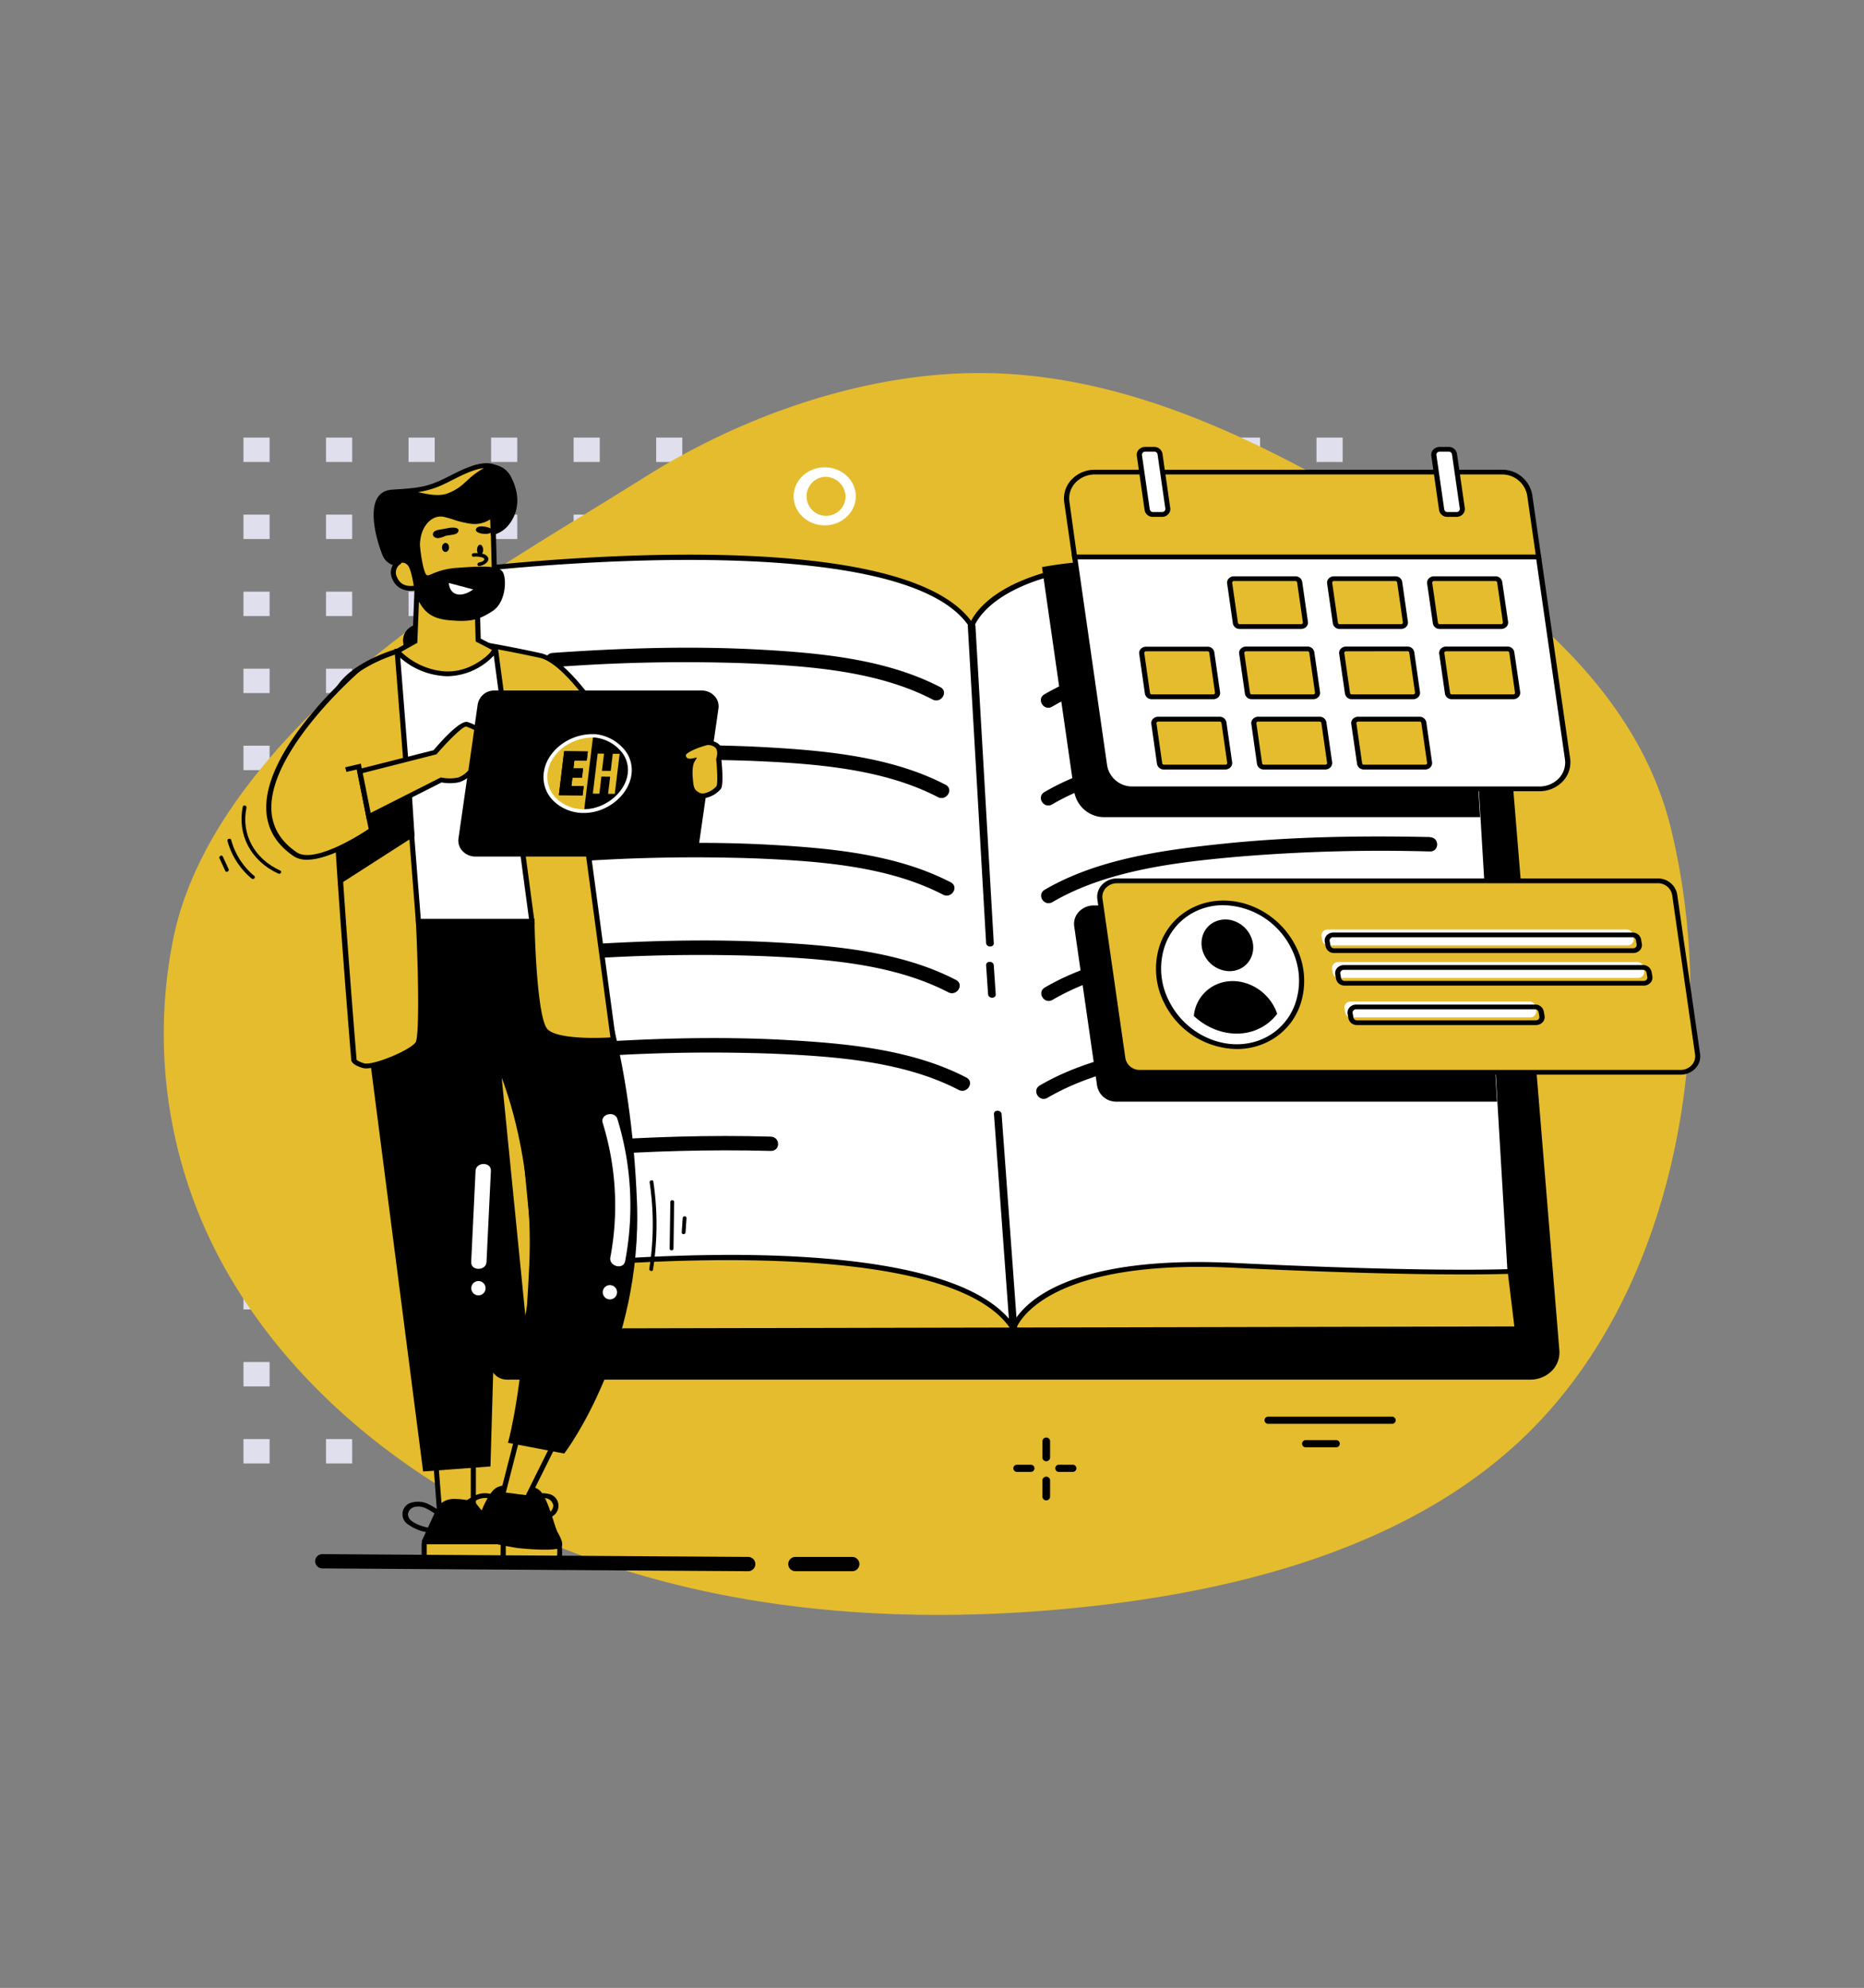<svg xmlns="http://www.w3.org/2000/svg" viewBox="0 0 618 659">
  <rect x="0" y="0" width="618" height="659" fill="#808080" stroke="none"/>
  <defs>
    <style>
      .cls-1 {
        fill: #dfdfed;
      }

      .cls-2 {
        fill: #e5bc2e;
      }

      .cls-3 {
        fill: #fff;
      }

      .cls-4 {
        fill: none;
      }

      .cls-5 {
        fill: #e5bc2b;
      }
    </style>
  </defs>
  <title>Onedash 2</title>
  <g id="Layer_1" data-name="Layer 1">
    <g>
      <g>
        <rect class="cls-1" x="80.72" y="145.06" width="8.67" height="8.09"/>
        <rect class="cls-1" x="108.09" y="145.06" width="8.67" height="8.09"/>
        <rect class="cls-1" x="135.45" y="145.06" width="8.67" height="8.09"/>
        <rect class="cls-1" x="162.82" y="145.06" width="8.67" height="8.09"/>
        <rect class="cls-1" x="190.18" y="145.06" width="8.67" height="8.09"/>
        <rect class="cls-1" x="217.55" y="145.06" width="8.67" height="8.09"/>
        <rect class="cls-1" x="244.92" y="145.06" width="8.67" height="8.09"/>
        <rect class="cls-1" x="272.28" y="145.06" width="8.67" height="8.09"/>
        <rect class="cls-1" x="80.72" y="170.6" width="8.67" height="8.09"/>
        <rect class="cls-1" x="108.09" y="170.6" width="8.67" height="8.09"/>
        <rect class="cls-1" x="135.45" y="170.6" width="8.67" height="8.09"/>
        <rect class="cls-1" x="162.82" y="170.6" width="8.67" height="8.09"/>
        <rect class="cls-1" x="190.18" y="170.6" width="8.67" height="8.09"/>
        <rect class="cls-1" x="217.55" y="170.6" width="8.67" height="8.09"/>
        <rect class="cls-1" x="244.92" y="170.6" width="8.67" height="8.09"/>
        <rect class="cls-1" x="272.28" y="170.6" width="8.67" height="8.09"/>
        <rect class="cls-1" x="80.72" y="196.14" width="8.67" height="8.09"/>
        <rect class="cls-1" x="108.09" y="196.14" width="8.67" height="8.09"/>
        <rect class="cls-1" x="135.45" y="196.14" width="8.67" height="8.09"/>
        <rect class="cls-1" x="162.82" y="196.14" width="8.67" height="8.09"/>
        <rect class="cls-1" x="190.18" y="196.14" width="8.67" height="8.09"/>
        <rect class="cls-1" x="217.55" y="196.14" width="8.67" height="8.09"/>
        <rect class="cls-1" x="244.92" y="196.14" width="8.67" height="8.09"/>
        <rect class="cls-1" x="272.28" y="196.14" width="8.67" height="8.09"/>
        <rect class="cls-1" x="80.72" y="221.67" width="8.67" height="8.09"/>
        <rect class="cls-1" x="108.09" y="221.67" width="8.67" height="8.09"/>
        <rect class="cls-1" x="135.45" y="221.67" width="8.67" height="8.09"/>
        <rect class="cls-1" x="162.82" y="221.67" width="8.67" height="8.09"/>
        <rect class="cls-1" x="190.18" y="221.67" width="8.67" height="8.09"/>
        <rect class="cls-1" x="217.55" y="221.67" width="8.67" height="8.09"/>
        <rect class="cls-1" x="244.92" y="221.67" width="8.67" height="8.09"/>
        <rect class="cls-1" x="272.28" y="221.67" width="8.67" height="8.09"/>
        <rect class="cls-1" x="80.72" y="247.21" width="8.67" height="8.09"/>
        <rect class="cls-1" x="108.09" y="247.21" width="8.67" height="8.09"/>
        <rect class="cls-1" x="135.45" y="247.21" width="8.67" height="8.09"/>
        <rect class="cls-1" x="162.82" y="247.21" width="8.67" height="8.09"/>
        <rect class="cls-1" x="190.18" y="247.21" width="8.67" height="8.09"/>
        <rect class="cls-1" x="217.55" y="247.21" width="8.67" height="8.09"/>
        <rect class="cls-1" x="244.92" y="247.21" width="8.67" height="8.09"/>
        <rect class="cls-1" x="272.28" y="247.21" width="8.67" height="8.09"/>
        <rect class="cls-1" x="80.72" y="272.75" width="8.67" height="8.09"/>
        <rect class="cls-1" x="108.09" y="272.75" width="8.67" height="8.09"/>
        <rect class="cls-1" x="135.45" y="272.75" width="8.67" height="8.09"/>
        <rect class="cls-1" x="162.82" y="272.75" width="8.67" height="8.09"/>
        <rect class="cls-1" x="190.18" y="272.75" width="8.67" height="8.09"/>
        <rect class="cls-1" x="217.55" y="272.75" width="8.67" height="8.09"/>
        <rect class="cls-1" x="244.92" y="272.75" width="8.67" height="8.09"/>
        <rect class="cls-1" x="272.28" y="272.75" width="8.67" height="8.09"/>
        <rect class="cls-1" x="80.72" y="298.29" width="8.67" height="8.09"/>
        <rect class="cls-1" x="108.09" y="298.29" width="8.67" height="8.09"/>
        <rect class="cls-1" x="135.45" y="298.29" width="8.67" height="8.09"/>
        <rect class="cls-1" x="162.82" y="298.29" width="8.67" height="8.09"/>
        <rect class="cls-1" x="190.18" y="298.29" width="8.67" height="8.09"/>
        <rect class="cls-1" x="217.55" y="298.29" width="8.67" height="8.09"/>
        <rect class="cls-1" x="244.92" y="298.29" width="8.67" height="8.09"/>
        <rect class="cls-1" x="272.28" y="298.29" width="8.67" height="8.09"/>
        <rect class="cls-1" x="80.72" y="323.83" width="8.67" height="8.09"/>
        <rect class="cls-1" x="108.09" y="323.83" width="8.67" height="8.09"/>
        <rect class="cls-1" x="135.45" y="323.83" width="8.67" height="8.09"/>
        <rect class="cls-1" x="162.82" y="323.83" width="8.67" height="8.09"/>
        <rect class="cls-1" x="190.18" y="323.83" width="8.67" height="8.09"/>
        <rect class="cls-1" x="217.55" y="323.83" width="8.67" height="8.09"/>
        <rect class="cls-1" x="244.92" y="323.83" width="8.67" height="8.09"/>
        <rect class="cls-1" x="272.28" y="323.83" width="8.67" height="8.09"/>
        <rect class="cls-1" x="80.72" y="349.37" width="8.67" height="8.09"/>
        <rect class="cls-1" x="108.09" y="349.37" width="8.67" height="8.09"/>
        <rect class="cls-1" x="135.45" y="349.37" width="8.67" height="8.09"/>
        <rect class="cls-1" x="162.82" y="349.37" width="8.67" height="8.09"/>
        <rect class="cls-1" x="190.18" y="349.37" width="8.67" height="8.09"/>
        <rect class="cls-1" x="217.55" y="349.37" width="8.67" height="8.09"/>
        <rect class="cls-1" x="244.92" y="349.37" width="8.67" height="8.09"/>
        <rect class="cls-1" x="272.28" y="349.37" width="8.67" height="8.09"/>
        <rect class="cls-1" x="80.72" y="374.91" width="8.67" height="8.09"/>
        <rect class="cls-1" x="108.09" y="374.91" width="8.67" height="8.09"/>
        <rect class="cls-1" x="135.45" y="374.91" width="8.67" height="8.09"/>
        <rect class="cls-1" x="162.82" y="374.91" width="8.67" height="8.09"/>
        <rect class="cls-1" x="190.18" y="374.91" width="8.67" height="8.09"/>
        <rect class="cls-1" x="217.55" y="374.91" width="8.67" height="8.09"/>
        <rect class="cls-1" x="244.92" y="374.91" width="8.67" height="8.09"/>
        <rect class="cls-1" x="272.28" y="374.91" width="8.67" height="8.09"/>
        <rect class="cls-1" x="80.72" y="400.44" width="8.67" height="8.09"/>
        <rect class="cls-1" x="108.09" y="400.44" width="8.67" height="8.09"/>
        <rect class="cls-1" x="135.45" y="400.44" width="8.67" height="8.09"/>
        <rect class="cls-1" x="162.82" y="400.44" width="8.67" height="8.09"/>
        <rect class="cls-1" x="190.18" y="400.44" width="8.67" height="8.09"/>
        <rect class="cls-1" x="217.55" y="400.44" width="8.67" height="8.09"/>
        <rect class="cls-1" x="244.92" y="400.44" width="8.67" height="8.09"/>
        <rect class="cls-1" x="272.28" y="400.44" width="8.67" height="8.09"/>
        <rect class="cls-1" x="80.72" y="425.98" width="8.67" height="8.09"/>
        <rect class="cls-1" x="108.09" y="425.98" width="8.67" height="8.09"/>
        <rect class="cls-1" x="135.45" y="425.98" width="8.67" height="8.09"/>
        <rect class="cls-1" x="162.82" y="425.98" width="8.67" height="8.09"/>
        <rect class="cls-1" x="190.18" y="425.98" width="8.67" height="8.09"/>
        <rect class="cls-1" x="217.55" y="425.98" width="8.67" height="8.09"/>
        <rect class="cls-1" x="244.92" y="425.98" width="8.67" height="8.09"/>
        <rect class="cls-1" x="272.28" y="425.98" width="8.67" height="8.09"/>
        <rect class="cls-1" x="80.72" y="451.52" width="8.67" height="8.09"/>
        <rect class="cls-1" x="108.09" y="451.52" width="8.67" height="8.09"/>
        <rect class="cls-1" x="135.45" y="451.52" width="8.67" height="8.09"/>
        <rect class="cls-1" x="162.82" y="451.52" width="8.67" height="8.09"/>
        <rect class="cls-1" x="190.18" y="451.52" width="8.67" height="8.09"/>
        <rect class="cls-1" x="217.55" y="451.52" width="8.67" height="8.09"/>
        <rect class="cls-1" x="244.92" y="451.52" width="8.67" height="8.09"/>
        <rect class="cls-1" x="272.28" y="451.52" width="8.67" height="8.09"/>
        <rect class="cls-1" x="80.72" y="477.06" width="8.67" height="8.09"/>
        <rect class="cls-1" x="108.09" y="477.06" width="8.67" height="8.09"/>
        <rect class="cls-1" x="135.45" y="477.06" width="8.67" height="8.09"/>
        <rect class="cls-1" x="162.82" y="477.06" width="8.67" height="8.09"/>
        <rect class="cls-1" x="190.18" y="477.06" width="8.67" height="8.09"/>
        <rect class="cls-1" x="217.55" y="477.06" width="8.67" height="8.09"/>
        <rect class="cls-1" x="244.92" y="477.06" width="8.67" height="8.09"/>
        <rect class="cls-1" x="272.28" y="477.06" width="8.67" height="8.09"/>
        <rect class="cls-1" x="299.65" y="145.06" width="8.67" height="8.09"/>
        <rect class="cls-1" x="327.01" y="145.06" width="8.67" height="8.09"/>
        <rect class="cls-1" x="354.38" y="145.06" width="8.67" height="8.09"/>
        <rect class="cls-1" x="381.74" y="145.06" width="8.67" height="8.09"/>
        <rect class="cls-1" x="409.11" y="145.06" width="8.67" height="8.09"/>
        <rect class="cls-1" x="436.48" y="145.06" width="8.67" height="8.09"/>
        <rect class="cls-1" x="299.65" y="170.6" width="8.67" height="8.09"/>
        <rect class="cls-1" x="327.01" y="170.6" width="8.67" height="8.09"/>
        <rect class="cls-1" x="354.38" y="170.6" width="8.67" height="8.09"/>
        <rect class="cls-1" x="381.74" y="170.6" width="8.67" height="8.09"/>
        <rect class="cls-1" x="409.11" y="170.6" width="8.67" height="8.09"/>
        <rect class="cls-1" x="436.48" y="170.6" width="8.67" height="8.09"/>
        <rect class="cls-1" x="299.65" y="196.14" width="8.67" height="8.09"/>
        <rect class="cls-1" x="327.01" y="196.14" width="8.67" height="8.09"/>
        <rect class="cls-1" x="354.38" y="196.14" width="8.67" height="8.09"/>
        <rect class="cls-1" x="381.74" y="196.14" width="8.67" height="8.09"/>
        <rect class="cls-1" x="409.11" y="196.14" width="8.67" height="8.09"/>
        <rect class="cls-1" x="436.48" y="196.14" width="8.67" height="8.09"/>
        <rect class="cls-1" x="299.65" y="221.67" width="8.67" height="8.09"/>
        <rect class="cls-1" x="327.01" y="221.67" width="8.67" height="8.09"/>
        <rect class="cls-1" x="354.38" y="221.67" width="8.67" height="8.09"/>
        <rect class="cls-1" x="381.74" y="221.67" width="8.67" height="8.09"/>
        <rect class="cls-1" x="409.11" y="221.67" width="8.67" height="8.09"/>
        <rect class="cls-1" x="436.48" y="221.67" width="8.67" height="8.09"/>
        <rect class="cls-1" x="299.65" y="247.21" width="8.67" height="8.09"/>
        <rect class="cls-1" x="327.01" y="247.21" width="8.67" height="8.09"/>
        <rect class="cls-1" x="354.38" y="247.21" width="8.67" height="8.09"/>
        <rect class="cls-1" x="381.74" y="247.21" width="8.67" height="8.09"/>
        <rect class="cls-1" x="409.11" y="247.21" width="8.67" height="8.09"/>
        <rect class="cls-1" x="436.48" y="247.21" width="8.67" height="8.09"/>
        <rect class="cls-1" x="299.65" y="272.75" width="8.67" height="8.09"/>
        <rect class="cls-1" x="327.01" y="272.75" width="8.67" height="8.09"/>
        <rect class="cls-1" x="354.38" y="272.75" width="8.67" height="8.09"/>
        <rect class="cls-1" x="381.74" y="272.75" width="8.67" height="8.09"/>
        <rect class="cls-1" x="409.11" y="272.75" width="8.67" height="8.09"/>
        <rect class="cls-1" x="436.48" y="272.75" width="8.67" height="8.09"/>
        <rect class="cls-1" x="299.65" y="298.29" width="8.67" height="8.09"/>
        <rect class="cls-1" x="327.01" y="298.29" width="8.67" height="8.09"/>
        <rect class="cls-1" x="354.38" y="298.29" width="8.67" height="8.09"/>
        <rect class="cls-1" x="381.74" y="298.29" width="8.67" height="8.09"/>
        <rect class="cls-1" x="409.11" y="298.29" width="8.67" height="8.09"/>
        <rect class="cls-1" x="436.48" y="298.29" width="8.67" height="8.09"/>
        <rect class="cls-1" x="299.65" y="323.83" width="8.67" height="8.09"/>
        <rect class="cls-1" x="327.01" y="323.83" width="8.67" height="8.09"/>
        <rect class="cls-1" x="354.38" y="323.83" width="8.67" height="8.09"/>
        <rect class="cls-1" x="381.74" y="323.83" width="8.67" height="8.09"/>
        <rect class="cls-1" x="409.11" y="323.83" width="8.67" height="8.09"/>
        <rect class="cls-1" x="436.48" y="323.83" width="8.67" height="8.09"/>
        <rect class="cls-1" x="299.65" y="349.37" width="8.67" height="8.09"/>
        <rect class="cls-1" x="327.01" y="349.37" width="8.67" height="8.09"/>
        <rect class="cls-1" x="354.38" y="349.37" width="8.67" height="8.09"/>
        <rect class="cls-1" x="381.74" y="349.37" width="8.67" height="8.09"/>
        <rect class="cls-1" x="409.11" y="349.37" width="8.67" height="8.09"/>
        <rect class="cls-1" x="436.48" y="349.37" width="8.67" height="8.09"/>
        <rect class="cls-1" x="299.65" y="374.91" width="8.67" height="8.09"/>
        <rect class="cls-1" x="327.01" y="374.91" width="8.67" height="8.09"/>
        <rect class="cls-1" x="354.38" y="374.91" width="8.67" height="8.09"/>
        <rect class="cls-1" x="381.74" y="374.91" width="8.67" height="8.09"/>
        <rect class="cls-1" x="409.11" y="374.91" width="8.67" height="8.09"/>
        <rect class="cls-1" x="436.48" y="374.91" width="8.67" height="8.09"/>
        <rect class="cls-1" x="299.65" y="400.44" width="8.67" height="8.09"/>
        <rect class="cls-1" x="327.01" y="400.44" width="8.67" height="8.09"/>
        <rect class="cls-1" x="354.38" y="400.44" width="8.67" height="8.09"/>
        <rect class="cls-1" x="381.74" y="400.44" width="8.67" height="8.09"/>
        <rect class="cls-1" x="409.11" y="400.44" width="8.67" height="8.09"/>
        <rect class="cls-1" x="436.48" y="400.44" width="8.67" height="8.09"/>
        <rect class="cls-1" x="299.65" y="425.98" width="8.67" height="8.09"/>
        <rect class="cls-1" x="327.01" y="425.98" width="8.67" height="8.09"/>
        <rect class="cls-1" x="354.38" y="425.98" width="8.67" height="8.09"/>
        <rect class="cls-1" x="381.74" y="425.98" width="8.67" height="8.09"/>
        <rect class="cls-1" x="409.11" y="425.98" width="8.67" height="8.09"/>
        <rect class="cls-1" x="436.48" y="425.98" width="8.67" height="8.09"/>
        <rect class="cls-1" x="299.65" y="451.52" width="8.67" height="8.09"/>
        <rect class="cls-1" x="327.01" y="451.52" width="8.67" height="8.09"/>
        <rect class="cls-1" x="354.38" y="451.52" width="8.67" height="8.09"/>
        <rect class="cls-1" x="381.74" y="451.52" width="8.67" height="8.09"/>
        <rect class="cls-1" x="409.11" y="451.52" width="8.67" height="8.09"/>
        <rect class="cls-1" x="436.48" y="451.52" width="8.67" height="8.09"/>
        <rect class="cls-1" x="299.65" y="477.06" width="8.67" height="8.09"/>
        <rect class="cls-1" x="327.01" y="477.06" width="8.67" height="8.09"/>
        <rect class="cls-1" x="354.38" y="477.06" width="8.67" height="8.09"/>
        <rect class="cls-1" x="381.74" y="477.06" width="8.67" height="8.09"/>
        <rect class="cls-1" x="409.11" y="477.06" width="8.67" height="8.09"/>
        <rect class="cls-1" x="436.48" y="477.06" width="8.67" height="8.09"/>
      </g>
      <g>
        <g>
          <path class="cls-2" d="M418.51,148.42c-30.21-14.68-62.51-25.36-96.71-24.73-37.47.68-76.51,14.71-107.45,34.12-32.88,20.63-67.34,40-96.63,65.29C91,246.2,64.36,277,57.47,311.11A159,159,0,0,0,76.35,423.53c26.5,45,73.31,77.92,125.11,95.2s108.3,19.78,162.89,13.46c52.42-6.07,106.33-21.55,142.57-57.41,50.44-49.91,63-135.49,47-200.39-10.86-44.11-48.22-75.52-87.33-99.22C451.23,165.84,435.19,156.52,418.51,148.42Z"/>
          <g>
            <g>
              <path d="M139.53,207.61l348.4,2.46a9.23,9.23,0,0,1,9.37,8.17l18.83,229.51c.39,4.76-3.64,8.82-8.75,8.82H168.21a4.8,4.8,0,0,1-4.88-4.07l-28.8-239.6A4.8,4.8,0,0,1,139.53,207.61Z"/>
              <path d="M507.39,457.35H168.21a5.63,5.63,0,0,1-5.72-4.77L133.68,213a5.22,5.22,0,0,1,1.42-4.32,6.15,6.15,0,0,1,4.43-1.85l348.4,2.46c5.32,0,9.81,3.94,10.21,8.9L517,447.69a8.65,8.65,0,0,1-2.54,6.79A10,10,0,0,1,507.39,457.35Zm-367.9-249a4.29,4.29,0,0,0-3.12,1.31,3.72,3.72,0,0,0-1,3.08l28.8,239.61a4,4,0,0,0,4,3.37H507.39a8.12,8.12,0,0,0,5.82-2.37,7,7,0,0,0,2.09-5.59L496.46,218.3a8.45,8.45,0,0,0-8.54-7.44l-348.4-2.46Z"/>
            </g>
            <g>
              <path class="cls-2" d="M174.08,441.22,503,440.52l-2.31-19L362,391.86S192.87,408.3,191.92,408.3s-14,12.09-14,12.09Z"/>
              <path d="M173.07,442l4.08-22,.19-.18c13.29-12.32,14.2-12.32,14.59-12.32,2-.11,168.32-16.28,170-16.44h.14l.14,0,139.26,29.78,2.49,20.44H503Zm5.65-21.23-3.64,19.65,327-.69-2.14-17.57-138-29.5C344.29,394.37,198,408.59,192.1,409.08,191,409.68,184.45,415.47,178.72,420.77Z"/>
            </g>
            <g>
              <path class="cls-3" d="M500.69,421.51s-25.14,1.21-91.44-2-73.24,21-73.24,21c-23-36-158.07-20.13-158.07-20.13L155.73,189s143.44-17.39,166.41,18.6c0,0,6.93-24.27,73.24-21s91.44,2,91.44,2Z"/>
              <path d="M336.31,442.54l-1-1.61C312.86,405.78,179.39,421,178,421.18l-.87.1-.08-.81L154.81,188.28l.81-.1c5.81-.7,140.83-16.64,166.34,17.66,2.75-5.4,16.13-22.9,73.47-20.1,65.48,3.2,91.1,2,91.35,2l.84,0,0,.79,13.92,233.74-.85,0c-.25,0-25.94,1.18-91.53-2-64.87-3.18-72.31,20.21-72.38,20.44ZM241.79,416c37.67,0,80.48,4.37,94,22.77,2.75-5.41,16.14-22.9,73.46-20.09,58.94,2.88,85.58,2.22,90.5,2.05L486,189.39c-4.91.17-31.61.83-90.69-2.06C330.67,184.18,323,207.54,323,207.78l-.53,1.79-1-1.59c-21.54-33.76-153.15-19.63-164.77-18.32L178.7,419.51A609.32,609.32,0,0,1,241.79,416Z"/>
            </g>
            <g>
              <line class="cls-3" x1="322.14" y1="207.57" x2="328.21" y2="312.64"/>
              <path d="M320.87,207.57l6.07,105.07c.09,1.52,2.63,1.53,2.54,0l-6.07-105.07c-.09-1.52-2.63-1.53-2.54,0Z"/>
            </g>
            <g>
              <line class="cls-3" x1="328.21" y1="320" x2="328.86" y2="329.61"/>
              <path d="M326.94,320l.65,9.61c.1,1.52,2.64,1.53,2.54,0l-.65-9.61c-.1-1.52-2.64-1.53-2.54,0Z"/>
            </g>
            <g>
              <line class="cls-3" x1="336.01" y1="440.52" x2="330.81" y2="369.34"/>
              <path d="M337.28,440.52l-5.2-71.18c-.11-1.51-2.65-1.53-2.54,0l5.2,71.18c.11,1.51,2.65,1.53,2.54,0Z"/>
            </g>
            <g>
              <path class="cls-3" d="M183.26,218.81c36.28-2.57,98.83-4.29,127.2,11"/>
              <path d="M183.26,221.19a572.6,572.6,0,0,1,64.11-1.31c20.59.88,43.43,2.47,61.81,12,2.86,1.48,5.42-2.61,2.56-4.09-17.82-9.25-39.46-11.3-59.47-12.42-23-1.29-46.08-.53-69,1.07-3.24.23-3.27,5,0,4.74Z"/>
            </g>
            <g>
              <path class="cls-3" d="M185,251.17c36.28-2.57,98.83-4.29,127.2,11"/>
              <path d="M185,253.54a572.6,572.6,0,0,1,64.11-1.31c20.59.88,43.43,2.47,61.81,12,2.86,1.48,5.42-2.61,2.56-4.09-17.82-9.25-39.46-11.3-59.47-12.42-23-1.29-46.08-.53-69,1.07-3.24.23-3.27,5,0,4.74Z"/>
            </g>
            <g>
              <path class="cls-3" d="M186.72,283.52c36.28-2.57,98.83-4.29,127.2,11"/>
              <path d="M186.72,285.89a572.6,572.6,0,0,1,64.11-1.31c20.59.88,43.43,2.47,61.81,12,2.86,1.48,5.42-2.61,2.56-4.09-17.82-9.25-39.46-11.3-59.47-12.42-23-1.29-46.08-.53-69,1.07-3.24.23-3.27,5,0,4.74Z"/>
            </g>
            <g>
              <path class="cls-3" d="M188.46,315.88c36.28-2.57,98.83-4.29,127.2,11"/>
              <path d="M188.46,318.25a572.6,572.6,0,0,1,64.11-1.31c20.59.88,43.43,2.47,61.81,12,2.86,1.48,5.42-2.61,2.56-4.09-17.82-9.25-39.46-11.3-59.47-12.42-23-1.29-46.08-.53-69,1.07-3.24.23-3.27,5,0,4.74Z"/>
            </g>
            <g>
              <path class="cls-3" d="M191.92,348.23c36.28-2.57,98.83-4.29,127.2,11"/>
              <path d="M191.92,350.6A572.6,572.6,0,0,1,256,349.29c20.59.88,43.43,2.47,61.81,12,2.86,1.48,5.42-2.61,2.56-4.09-17.82-9.25-39.46-11.3-59.47-12.42-23-1.29-46.08-.53-69,1.07-3.24.23-3.27,5,0,4.74Z"/>
            </g>
            <g>
              <path class="cls-3" d="M195.39,380.59a600.71,600.71,0,0,1,60.13-1.46"/>
              <path d="M195.39,383c20-1.38,40.07-2,60.13-1.46,3.27.09,3.27-4.65,0-4.74-20.07-.58-40.12.07-60.13,1.46-3.24.22-3.27,5,0,4.74Z"/>
            </g>
            <path d="M474,212.7c-23-.49-46.1-.14-69,2.26-19.92,2.08-41.43,5.11-58.72,15.21-2.76,1.62-.22,5.72,2.56,4.09,17.81-10.41,40.54-13.17,61-15a572.55,572.55,0,0,1,64.1-1.78c3.27.07,3.27-4.67,0-4.74Z"/>
            <path d="M474,245.1c-23-.49-46.1-.14-69,2.26-19.92,2.08-41.43,5.11-58.72,15.21-2.76,1.62-.22,5.72,2.56,4.09,17.81-10.41,40.54-13.17,61-15a572.55,572.55,0,0,1,64.1-1.78c3.27.07,3.27-4.67,0-4.74Z"/>
            <path d="M474.09,277.49c-23-.49-46.1-.14-69,2.26-19.92,2.08-41.43,5.11-58.72,15.21-2.76,1.62-.22,5.72,2.56,4.09,17.81-10.41,40.54-13.17,61-15a572.55,572.55,0,0,1,64.1-1.78c3.27.07,3.27-4.67,0-4.74Z"/>
            <path d="M474.14,309.89c-23-.49-46.1-.14-69,2.26-19.92,2.08-41.43,5.11-58.72,15.21-2.76,1.62-.22,5.72,2.56,4.09,17.81-10.41,40.54-13.17,61-15a572.55,572.55,0,0,1,64.1-1.78c3.27.07,3.27-4.67,0-4.74Z"/>
            <path d="M472.47,342.36c-23-.49-46.1-.14-69,2.26-19.92,2.08-41.43,5.11-58.72,15.21-2.76,1.62-.22,5.72,2.56,4.09,17.81-10.41,40.54-13.17,61-15a572.55,572.55,0,0,1,64.1-1.78c3.27.07,3.27-4.67,0-4.74Z"/>
            <g>
              <path class="cls-2" d="M155.35,189.92l-4.53,19.94,23,231.35a.12.12,0,0,0,.24,0l3.86-20.82L155.83,190A.25.25,0,0,0,155.35,189.92Z"/>
              <path d="M173.93,442.1a.94.94,0,0,1-.93-.81L150,209.82l4.6-20.16a1.07,1.07,0,0,1,1.17-.66,1,1,0,0,1,.95.92l22.12,230.51,0,.1-4,21.5Zm-.68-1h0ZM151.67,209.91l22.5,226.15,2.91-15.7L155.34,193.78Z"/>
            </g>
          </g>
          <g>
            <path d="M387.8,186.65c-17.35-.85-30.85.08-41.38,2l.66,4.61L357,262.5a9.21,9.21,0,0,0,9.31,7.61H489.82L485,188.8S458.27,190.09,387.8,186.65Z"/>
            <path d="M490.71,270.89H366.34a10.07,10.07,0,0,1-10.15-8.29L345.47,188l.79-.14c11.7-2.08,25.69-2.75,41.59-2h0c69.59,3.39,96.82,2.16,97.09,2.15l.84,0ZM347.37,189.25l10.5,73.14a8.41,8.41,0,0,0,8.47,6.92H488.92l-4.74-79.69c-5.08.18-33.43.89-96.42-2.18C372.36,186.69,358.77,187.3,347.37,189.25Z"/>
          </g>
          <g>
            <g>
              <path class="cls-3" d="M366.23,253.9a9.21,9.21,0,0,0,9.31,7.61H510.41c5.69,0,10.07-4.67,9.31-9.93l-9.61-66.95H356.29Z"/>
              <path d="M510.41,262.3H375.55A10.07,10.07,0,0,1,365.4,254l-10.07-70.17H510.86l9.71,67.63a9.13,9.13,0,0,1-2.44,7.56A10.57,10.57,0,0,1,510.41,262.3Zm-143.34-8.5a8.41,8.41,0,0,0,8.47,6.92H510.41a8.83,8.83,0,0,0,6.44-2.72,7.63,7.63,0,0,0,2-6.31l-9.51-66.26H357.26Z"/>
            </g>
            <g>
              <path class="cls-2" d="M497.86,156.5H363c-5.69,0-10.07,4.67-9.31,9.93l2.61,18.19H510.12l-2.95-20.52A9.21,9.21,0,0,0,497.86,156.5Z"/>
              <path d="M511.08,185.42H355.55l-2.71-18.88a9.13,9.13,0,0,1,2.44-7.56,10.57,10.57,0,0,1,7.71-3.26H497.86A10.07,10.07,0,0,1,508,164ZM357,183.84H509.15l-2.82-19.63a8.41,8.41,0,0,0-8.47-6.92H363a8.83,8.83,0,0,0-6.44,2.72,7.63,7.63,0,0,0-2,6.31Z"/>
            </g>
          </g>
          <g>
            <path class="cls-3" d="M387.17,168.52l-2-13.79-.61-4.23a1.9,1.9,0,0,0-1.92-1.57h-3a1.85,1.85,0,0,0-1.92,2l.54,3.75,2,14.27a1.9,1.9,0,0,0,1.92,1.57h3A1.85,1.85,0,0,0,387.17,168.52Z"/>
            <path d="M385.25,171.35h-3a2.73,2.73,0,0,1-2.76-2.25l-2.59-18a2.47,2.47,0,0,1,.66-2.05,2.87,2.87,0,0,1,2.09-.89h3a2.73,2.73,0,0,1,2.76,2.25l2.58,18a2.47,2.47,0,0,1-.66,2.05A2.87,2.87,0,0,1,385.25,171.35Zm-5.56-21.63a1.1,1.1,0,0,0-.82.35,1,1,0,0,0-.26.8l2.59,18a1.07,1.07,0,0,0,1.08.88h3a1.1,1.1,0,0,0,.82-.35,1,1,0,0,0,.26-.8l-2.58-18a1.07,1.07,0,0,0-1.08-.88Z"/>
          </g>
          <g>
            <path class="cls-3" d="M484.8,168.52l-2-13.79-.61-4.23a1.9,1.9,0,0,0-1.92-1.57h-3a1.85,1.85,0,0,0-1.92,2l.54,3.75L478,169a1.9,1.9,0,0,0,1.92,1.57h3A1.85,1.85,0,0,0,484.8,168.52Z"/>
            <path d="M482.88,171.35h-3a2.73,2.73,0,0,1-2.76-2.25l-2.58-18a2.47,2.47,0,0,1,.66-2.05,2.87,2.87,0,0,1,2.09-.89h3a2.73,2.73,0,0,1,2.76,2.25l2.59,18a2.47,2.47,0,0,1-.66,2.05A2.87,2.87,0,0,1,482.88,171.35Zm-5.56-21.63a1.1,1.1,0,0,0-.82.35,1,1,0,0,0-.26.8l2.59,18a1.07,1.07,0,0,0,1.08.88h3a1.1,1.1,0,0,0,.82-.35,1,1,0,0,0,.26-.8l-2.59-18a1.07,1.07,0,0,0-1.08-.88Z"/>
          </g>
          <g>
            <path class="cls-2" d="M432.8,206.21l-1.45-10.12-.45-3.1a1.39,1.39,0,0,0-1.41-1.15H409.1a1.36,1.36,0,0,0-1.41,1.5l.39,2.75,1.5,10.48a1.39,1.39,0,0,0,1.41,1.15h20.39A1.36,1.36,0,0,0,432.8,206.21Z"/>
            <path d="M431.39,208.5H411a2.23,2.23,0,0,1-2.25-1.83l-1.9-13.23a2,2,0,0,1,.54-1.67,2.34,2.34,0,0,1,1.71-.72h20.39a2.23,2.23,0,0,1,2.25,1.83l1.9,13.23a2,2,0,0,1-.54,1.67A2.34,2.34,0,0,1,431.39,208.5ZM409.1,192.62a.58.58,0,0,0-.43.18.51.51,0,0,0-.14.42l1.9,13.23a.57.57,0,0,0,.57.46h20.39a.58.58,0,0,0,.43-.18.51.51,0,0,0,.14-.42l-1.9-13.23a.57.57,0,0,0-.57-.46Z"/>
          </g>
          <g>
            <path class="cls-2" d="M466,206.21l-1.45-10.12-.45-3.1a1.39,1.39,0,0,0-1.41-1.15H442.25a1.36,1.36,0,0,0-1.41,1.5l.39,2.75,1.5,10.48a1.39,1.39,0,0,0,1.41,1.15h20.39A1.36,1.36,0,0,0,466,206.21Z"/>
            <path d="M464.55,208.5H444.15a2.23,2.23,0,0,1-2.25-1.83L440,193.44a2,2,0,0,1,.54-1.67,2.34,2.34,0,0,1,1.71-.72h20.39a2.23,2.23,0,0,1,2.25,1.83l1.9,13.23a2,2,0,0,1-.54,1.67A2.34,2.34,0,0,1,464.55,208.5Zm-22.29-15.88a.58.58,0,0,0-.43.18.51.51,0,0,0-.14.42l1.9,13.23a.57.57,0,0,0,.57.46h20.39a.58.58,0,0,0,.43-.18.51.51,0,0,0,.14-.42l-1.9-13.23a.57.57,0,0,0-.57-.46Z"/>
          </g>
          <g>
            <path class="cls-2" d="M499.12,206.21l-1.45-10.12-.45-3.1a1.39,1.39,0,0,0-1.41-1.15H475.41a1.36,1.36,0,0,0-1.41,1.5l.39,2.75,1.5,10.48a1.39,1.39,0,0,0,1.41,1.15h20.39A1.36,1.36,0,0,0,499.12,206.21Z"/>
            <path d="M497.71,208.5H477.31a2.23,2.23,0,0,1-2.25-1.83l-1.9-13.23a2,2,0,0,1,.54-1.67,2.34,2.34,0,0,1,1.71-.72h20.39a2.23,2.23,0,0,1,2.25,1.83L500,206.1a2,2,0,0,1-.54,1.67A2.34,2.34,0,0,1,497.71,208.5Zm-22.29-15.88a.58.58,0,0,0-.43.18.51.51,0,0,0-.14.42l1.9,13.23a.57.57,0,0,0,.57.46h20.39a.58.58,0,0,0,.43-.18.51.51,0,0,0,.14-.42l-1.9-13.23a.57.57,0,0,0-.57-.46Z"/>
          </g>
          <g>
            <path class="cls-2" d="M403.65,229.5l-1.45-10.12-.45-3.1a1.39,1.39,0,0,0-1.41-1.15H379.95a1.36,1.36,0,0,0-1.41,1.5l.39,2.75,1.5,10.48a1.39,1.39,0,0,0,1.41,1.15h20.39A1.36,1.36,0,0,0,403.65,229.5Z"/>
            <path d="M402.24,231.79h-20.4A2.23,2.23,0,0,1,379.6,230l-1.9-13.23a2,2,0,0,1,.54-1.67,2.34,2.34,0,0,1,1.71-.72h20.4a2.23,2.23,0,0,1,2.25,1.84l1.9,13.23a2,2,0,0,1-.54,1.67A2.34,2.34,0,0,1,402.24,231.79Zm-22.29-15.88a.58.58,0,0,0-.43.18.51.51,0,0,0-.14.42l1.9,13.23a.57.57,0,0,0,.57.46h20.4a.58.58,0,0,0,.43-.18.51.51,0,0,0,.14-.42l-1.9-13.23a.57.57,0,0,0-.57-.47Z"/>
          </g>
          <g>
            <path class="cls-2" d="M436.81,229.5l-1.45-10.12-.45-3.1a1.39,1.39,0,0,0-1.41-1.15H413.11a1.36,1.36,0,0,0-1.41,1.5l.39,2.75,1.5,10.48A1.39,1.39,0,0,0,415,231H435.4A1.36,1.36,0,0,0,436.81,229.5Z"/>
            <path d="M435.4,231.79H415a2.23,2.23,0,0,1-2.25-1.83l-1.9-13.23a2,2,0,0,1,.54-1.67,2.34,2.34,0,0,1,1.71-.72H433.5a2.23,2.23,0,0,1,2.25,1.84l1.9,13.23a2,2,0,0,1-.54,1.67A2.34,2.34,0,0,1,435.4,231.79Zm-22.29-15.88a.58.58,0,0,0-.43.18.51.51,0,0,0-.14.42l1.9,13.23a.56.56,0,0,0,.57.46h20.4a.58.58,0,0,0,.43-.18.51.51,0,0,0,.14-.42l-1.9-13.23a.57.57,0,0,0-.57-.47Z"/>
          </g>
          <g>
            <path class="cls-2" d="M470,229.5l-1.45-10.12-.45-3.1a1.39,1.39,0,0,0-1.41-1.15H446.27a1.36,1.36,0,0,0-1.41,1.5l.39,2.75,1.5,10.48a1.39,1.39,0,0,0,1.41,1.15h20.39A1.36,1.36,0,0,0,470,229.5Z"/>
            <path d="M468.56,231.79H448.17a2.23,2.23,0,0,1-2.25-1.83L444,216.73a2,2,0,0,1,.54-1.67,2.34,2.34,0,0,1,1.71-.72h20.39a2.23,2.23,0,0,1,2.25,1.84l1.9,13.23a2,2,0,0,1-.54,1.67A2.34,2.34,0,0,1,468.56,231.79Zm-22.29-15.88a.58.58,0,0,0-.43.18.51.51,0,0,0-.14.42l1.9,13.23a.56.56,0,0,0,.57.46h20.39A.58.58,0,0,0,469,230a.51.51,0,0,0,.14-.42l-1.9-13.23a.57.57,0,0,0-.57-.47Z"/>
          </g>
          <g>
            <path class="cls-2" d="M503.13,229.5l-1.45-10.12-.45-3.1a1.39,1.39,0,0,0-1.41-1.15H479.43a1.36,1.36,0,0,0-1.41,1.5l.39,2.75,1.5,10.48a1.39,1.39,0,0,0,1.41,1.15h20.39A1.36,1.36,0,0,0,503.13,229.5Z"/>
            <path d="M501.72,231.79H481.32a2.23,2.23,0,0,1-2.25-1.83l-1.9-13.23a2,2,0,0,1,.54-1.67,2.34,2.34,0,0,1,1.71-.72h20.39a2.23,2.23,0,0,1,2.25,1.84L504,229.4a2,2,0,0,1-.54,1.67A2.34,2.34,0,0,1,501.72,231.79Zm-22.29-15.88a.58.58,0,0,0-.43.18.51.51,0,0,0-.14.42l1.9,13.23a.56.56,0,0,0,.57.46h20.39a.58.58,0,0,0,.43-.18.51.51,0,0,0,.14-.42l-1.9-13.23a.57.57,0,0,0-.57-.47Z"/>
          </g>
          <g>
            <path class="cls-2" d="M407.66,252.8l-1.45-10.12-.45-3.1a1.39,1.39,0,0,0-1.41-1.15H384a1.36,1.36,0,0,0-1.41,1.5l.39,2.75,1.5,10.48a1.39,1.39,0,0,0,1.41,1.15h20.39A1.36,1.36,0,0,0,407.66,252.8Z"/>
            <path d="M406.25,255.09h-20.4a2.23,2.23,0,0,1-2.25-1.83L381.71,240a2,2,0,0,1,.54-1.67,2.34,2.34,0,0,1,1.71-.72h20.4a2.23,2.23,0,0,1,2.25,1.83l1.9,13.23a2,2,0,0,1-.54,1.68A2.34,2.34,0,0,1,406.25,255.09ZM384,239.21a.58.58,0,0,0-.43.18.51.51,0,0,0-.14.42l1.9,13.23a.57.57,0,0,0,.57.46h20.4a.58.58,0,0,0,.43-.18.51.51,0,0,0,.14-.43l-1.9-13.23a.56.56,0,0,0-.57-.46Z"/>
          </g>
          <g>
            <path class="cls-2" d="M440.82,252.8l-1.45-10.12-.45-3.1a1.39,1.39,0,0,0-1.41-1.15H417.12a1.36,1.36,0,0,0-1.41,1.5l.39,2.75,1.5,10.48A1.39,1.39,0,0,0,419,254.3h20.39A1.36,1.36,0,0,0,440.82,252.8Z"/>
            <path d="M439.41,255.09H419a2.23,2.23,0,0,1-2.25-1.83L414.87,240a2,2,0,0,1,.54-1.67,2.34,2.34,0,0,1,1.7-.72h20.4a2.23,2.23,0,0,1,2.25,1.83l1.9,13.23a2,2,0,0,1-.54,1.68A2.34,2.34,0,0,1,439.41,255.09Zm-22.29-15.88a.58.58,0,0,0-.43.18.51.51,0,0,0-.14.42l1.9,13.23a.56.56,0,0,0,.57.46h20.4a.58.58,0,0,0,.43-.18.51.51,0,0,0,.14-.42l-1.9-13.23a.57.57,0,0,0-.57-.46Z"/>
          </g>
          <g>
            <path class="cls-2" d="M474,252.8l-1.45-10.12-.45-3.1a1.39,1.39,0,0,0-1.41-1.15H450.28a1.36,1.36,0,0,0-1.41,1.5l.39,2.75,1.5,10.48a1.39,1.39,0,0,0,1.41,1.15h20.39A1.36,1.36,0,0,0,474,252.8Z"/>
            <path d="M472.57,255.09H452.18a2.23,2.23,0,0,1-2.25-1.83L448,240a2,2,0,0,1,.54-1.67,2.34,2.34,0,0,1,1.71-.72h20.39a2.23,2.23,0,0,1,2.25,1.83l1.9,13.23a2,2,0,0,1-.54,1.68A2.34,2.34,0,0,1,472.57,255.09Zm-22.29-15.88a.58.58,0,0,0-.43.18.51.51,0,0,0-.14.42l1.9,13.23a.57.57,0,0,0,.57.46h20.39a.58.58,0,0,0,.43-.18.51.51,0,0,0,.14-.42l-1.9-13.23a.56.56,0,0,0-.57-.46Z"/>
          </g>
          <g>
            <path d="M362.63,301a5.44,5.44,0,0,0-5.63,6l1.58,11,6,41.86a5.56,5.56,0,0,0,5.63,4.6H495.43L491.65,301Z"/>
            <path d="M496.33,365.21H370.21a6.41,6.41,0,0,1-6.47-5.28l-7.59-52.86a5.81,5.81,0,0,1,1.56-4.82,6.73,6.73,0,0,1,4.91-2.08H492.45Zm-133.7-63.46a5,5,0,0,0-3.64,1.54,4.32,4.32,0,0,0-1.15,3.57l7.59,52.86a4.75,4.75,0,0,0,4.79,3.91H494.54l-3.68-61.88Z"/>
          </g>
          <g>
            <g>
              <path class="cls-2" d="M562.81,349.47,557,309l-1.78-12.4a5.56,5.56,0,0,0-5.63-4.6H370.3a5.44,5.44,0,0,0-5.63,6l1.58,11,6,41.86a5.56,5.56,0,0,0,5.63,4.6h179.3A5.44,5.44,0,0,0,562.81,349.47Z"/>
              <path d="M557.18,356.26H377.88a6.41,6.41,0,0,1-6.47-5.28l-7.59-52.86a5.81,5.81,0,0,1,1.56-4.82,6.73,6.73,0,0,1,4.91-2.08h179.3a6.41,6.41,0,0,1,6.47,5.28l7.59,52.86a5.81,5.81,0,0,1-1.56,4.82A6.73,6.73,0,0,1,557.18,356.26ZM370.3,292.8a5,5,0,0,0-3.63,1.54,4.31,4.31,0,0,0-1.15,3.57l7.59,52.86a4.75,4.75,0,0,0,4.79,3.91h179.3a5,5,0,0,0,3.64-1.54,4.32,4.32,0,0,0,1.15-3.57l-7.59-52.86a4.75,4.75,0,0,0-4.79-3.91Z"/>
            </g>
            <g>
              <path class="cls-3" d="M428.74,313.84C434.93,326,430.59,340,419,345.09s-25.92-.54-32.11-12.66-1.85-26.12,9.69-31.25S422.55,301.71,428.74,313.84Z"/>
              <path d="M410,347.76a27.3,27.3,0,0,1-23.88-15A25,25,0,0,1,384.31,314a21.53,21.53,0,0,1,11.95-13.5c11.94-5.31,26.86.53,33.24,13a25,25,0,0,1,1.85,18.81,21.52,21.52,0,0,1-11.95,13.5A23,23,0,0,1,410,347.76Zm-4.42-47.69a21.2,21.2,0,0,0-8.64,1.81,19.94,19.94,0,0,0-11,12.51,23.48,23.48,0,0,0,1.76,17.69c6,11.71,19.88,17.23,31,12.29a19.94,19.94,0,0,0,11-12.51A23.48,23.48,0,0,0,428,314.18,25.59,25.59,0,0,0,405.63,300.08Z"/>
            </g>
            <g>
              <path d="M413.76,310.35c2,4,.6,8.52-3.16,10.19s-8.45-.18-10.47-4.13-.6-8.52,3.16-10.19S411.74,306.39,413.76,310.35Z"/>
              <path d="M407.67,321.95a9.48,9.48,0,0,1-8.31-5.2,8.64,8.64,0,0,1-.64-6.51,7.56,7.56,0,0,1,4.2-4.73,8.45,8.45,0,0,1,6.58-.06,9.58,9.58,0,0,1,5,4.56c2.22,4.34.62,9.39-3.56,11.25A8.08,8.08,0,0,1,407.67,321.95Zm-1.43-15.56a6.34,6.34,0,0,0-2.58.54,6,6,0,0,0-3.3,3.75,7.16,7.16,0,0,0,.54,5.39c1.82,3.56,6,5.24,9.35,3.76s4.57-5.58,2.76-9.14a7.93,7.93,0,0,0-4.15-3.79A7.11,7.11,0,0,0,406.23,306.39Z"/>
            </g>
            <path d="M403.25,326.38a12.67,12.67,0,0,0-7.44,10.41c5.86,5.5,14.25,7.51,21.25,4.39a16.11,16.11,0,0,0,6.38-5.1,15.8,15.8,0,0,0-.87-2.09C418.84,326.7,410.19,323.29,403.25,326.38Z"/>
            <g>
              <path class="cls-3" d="M541.64,311.24l-.26-1.45a2,2,0,0,0-2-1.64H440.16a1.94,1.94,0,0,0-2,2.14l.26,1.45a2,2,0,0,0,2,1.64h99.21A1.94,1.94,0,0,0,541.64,311.24Z"/>
              <path d="M541.52,315.93H442.3a2.82,2.82,0,0,1-2.84-2.32l-.25-1.42a2.57,2.57,0,0,1,.68-2.14,3,3,0,0,1,2.16-.91h99.21a2.82,2.82,0,0,1,2.84,2.32l.26,1.45a2.55,2.55,0,0,1-.68,2.12A3,3,0,0,1,541.52,315.93ZM442,310.7a1.2,1.2,0,0,0-.88.37,1,1,0,0,0-.28.87l.25,1.42a1.16,1.16,0,0,0,1.17,1h99.21a1.2,1.2,0,0,0,.88-.37,1,1,0,0,0,.28-.86l-.25-1.43a1.16,1.16,0,0,0-1.17-1Z"/>
            </g>
            <g>
              <path class="cls-3" d="M545.11,322.05l-.26-1.45a2,2,0,0,0-2-1.64H443.64a1.94,1.94,0,0,0-2,2.14l.26,1.45a2,2,0,0,0,2,1.64h99.21A1.94,1.94,0,0,0,545.11,322.05Z"/>
              <path d="M545,326.73H445.78a2.82,2.82,0,0,1-2.84-2.32l-.25-1.42a2.57,2.57,0,0,1,.68-2.14,3,3,0,0,1,2.16-.92h99.21a2.82,2.82,0,0,1,2.84,2.32l.26,1.45a2.55,2.55,0,0,1-.68,2.12A3,3,0,0,1,545,326.73Zm-99.47-5.22a1.19,1.19,0,0,0-.88.38,1,1,0,0,0-.28.87l.25,1.42a1.16,1.16,0,0,0,1.17,1H545a1.19,1.19,0,0,0,.88-.38,1,1,0,0,0,.28-.85l-.25-1.44a1.16,1.16,0,0,0-1.17-1Z"/>
            </g>
            <g>
              <path class="cls-3" d="M509.33,335.13l-.26-1.45a2,2,0,0,0-2-1.64H447.74a1.94,1.94,0,0,0-2,2.14l.26,1.45a2,2,0,0,0,2,1.64h59.33A1.94,1.94,0,0,0,509.33,335.13Z"/>
              <path d="M509.21,339.81H449.88a2.82,2.82,0,0,1-2.84-2.32l-.25-1.42a2.57,2.57,0,0,1,.68-2.14,3,3,0,0,1,2.16-.91H509a2.82,2.82,0,0,1,2.84,2.32l.26,1.45a2.55,2.55,0,0,1-.68,2.12A3,3,0,0,1,509.21,339.81Zm-59.59-5.22a1.2,1.2,0,0,0-.88.37,1,1,0,0,0-.28.87l.25,1.42a1.16,1.16,0,0,0,1.17,1h59.33a1.2,1.2,0,0,0,.88-.37,1,1,0,0,0,.28-.86l-.25-1.43a1.16,1.16,0,0,0-1.17-1Z"/>
            </g>
          </g>
          <path class="cls-3" d="M273.43,174.16c-5.68,0-10.31-4.32-10.31-9.62s4.63-9.62,10.31-9.62,10.31,4.31,10.31,9.62S279.11,174.16,273.43,174.16Zm0-16.08a6.47,6.47,0,1,0,6.92,6.46A6.71,6.71,0,0,0,273.43,158.08Z"/>
          <g>
            <g>
              <path class="cls-2" d="M164.12,516a45,45,0,0,0,11.66,2.38c6,.3,8.63-.3,9.34-1.19s.32-4.84.32-4.84l-18-2.76-3.27,2.16Z"/>
              <path d="M178.68,519.29c-.87,0-1.85,0-2.95-.08a45.33,45.33,0,0,1-11.93-2.44l-.54-.2v-5.19l3.92-2.58,19,2.91.06.61c.13,1.28.34,4.36-.48,5.39C185.23,518.41,183.85,519.29,178.68,519.29ZM165,515.48a44.11,44.11,0,0,0,10.86,2.15c7.27.35,8.46-.67,8.62-.88a9.56,9.56,0,0,0,.21-3.69l-17.05-2.61L165,512.19Z"/>
            </g>
            <g>
              <polygon class="cls-2" points="144.23 481.15 145.67 500.16 156.93 500.16 156.93 479.59 144.23 481.15"/>
              <path d="M157.78,500.95h-12.9l-1.55-20.48,14.45-1.78Zm-11.32-1.58h9.63V480.49l-11,1.35Z"/>
            </g>
            <g>
              <path class="cls-2" d="M141.51,517.57l24.49-.84a.81.81,0,0,0,.81-.78V511.9a.81.81,0,0,0-.84-.78H141.48a.81.81,0,0,0-.84.78v4.89A.81.81,0,0,0,141.51,517.57Z"/>
              <path d="M141.48,518.36a1.75,1.75,0,0,1-1.17-.44,1.53,1.53,0,0,1-.52-1.13V511.9a1.63,1.63,0,0,1,1.69-1.57H166a1.63,1.63,0,0,1,1.69,1.57V516a1.62,1.62,0,0,1-1.62,1.57l-24.49.84ZM166,511.9H141.48v4.87l24.48-.84Z"/>
            </g>
            <g>
              <path d="M145.67,500.17l-4.94,10.75a.14.14,0,0,0,.14.2h25.64a.14.14,0,0,0,.12-.22L157,498.63a.12.12,0,0,0-.07,0,24,24,0,0,0-6.31-.88,5.72,5.72,0,0,0-4.91,2.46Z"/>
              <path d="M166.51,511.91h-26.1l-.38-.42a.88.88,0,0,1-.08-.88l4.94-10.75a6.56,6.56,0,0,1,5.69-2.95,24.79,24.79,0,0,1,6.57.92l.26.08.23.25,10,12.65-.22.58A1,1,0,0,1,166.51,511.91Zm-24.59-1.58h23.21l-8.72-11.05a23.52,23.52,0,0,0-5.83-.78,4.94,4.94,0,0,0-4.15,2Z"/>
            </g>
            <path d="M143.38,508.13a14.69,14.69,0,0,1-8-2.72h0A4,4,0,0,1,137,498a7.52,7.52,0,0,1,5.16.7c1.66.82,5.56,3,5.92,5.59a3,3,0,0,1-1.18,2.73A5.34,5.34,0,0,1,143.38,508.13Zm-6.91-3.92c2,1.55,7.36,3.35,9.31,1.67a1.45,1.45,0,0,0,.65-1.36c-.2-1.42-2.67-3.23-5-4.39a5.76,5.76,0,0,0-3.92-.58,2.87,2.87,0,0,0-2.26,2.37,2.92,2.92,0,0,0,1.24,2.29Z"/>
            <path d="M156.07,505.31a5.34,5.34,0,0,1-3.55-1.09,3,3,0,0,1-1.18-2.73c.36-2.58,4.26-4.77,5.92-5.59a7.53,7.53,0,0,1,5.16-.7,4,4,0,0,1,1.66,7.39h0A14.72,14.72,0,0,1,156.07,505.31Zm4.8-8.72a6.43,6.43,0,0,0-2.82.71c-2.36,1.17-4.84,3-5,4.39a1.44,1.44,0,0,0,.65,1.36c2,1.68,7.35-.12,9.31-1.67a2.93,2.93,0,0,0,1.24-2.29,2.88,2.88,0,0,0-2.26-2.37A4.4,4.4,0,0,0,160.87,496.59Z"/>
            <g>
              <path d="M159.73,503s2.71-7.74,5.35-9.15,10.62-1.34,13.18.75,4.87,11.92,5.75,13.49,1.84,3.43,1.44,4.32-10.78.52-13.9,0-6.79-1.27-6.79-1.27Z"/>
              <path d="M180.68,513.72c-4.19,0-9.2-.54-9.28-.56-3.1-.52-6.78-1.27-6.82-1.27l-.37-.07-5.41-8.74.12-.33c.29-.82,2.89-8.07,5.73-9.6s11.23-1.56,14.16.84c1.95,1.59,3.6,6.75,4.81,10.51a29.62,29.62,0,0,0,1.13,3.21c1.27,2.27,2,3.89,1.47,5C185.87,513.48,183.46,513.72,180.68,513.72Zm-15.38-3.3c1,.2,3.89.77,6.39,1.19,3,.5,11.35.74,13,.29,0-.42-.27-1.37-1.44-3.46a26.14,26.14,0,0,1-1.25-3.49c-1-3.17-2.72-8.48-4.31-9.77-2.19-1.79-9.77-2-12.2-.65-1.65.89-3.79,5.47-4.85,8.38Z"/>
            </g>
            <path d="M175.24,505.31a5.34,5.34,0,0,1-3.55-1.09,3,3,0,0,1-1.18-2.73c.36-2.58,4.26-4.77,5.92-5.59a7.52,7.52,0,0,1,5.16-.7,4,4,0,0,1,1.66,7.39h0A14.69,14.69,0,0,1,175.24,505.31Zm4.8-8.72a6.42,6.42,0,0,0-2.81.71c-2.36,1.17-4.84,3-5,4.39a1.44,1.44,0,0,0,.65,1.36c2,1.68,7.35-.12,9.31-1.67h0a2.93,2.93,0,0,0,1.25-2.29,2.88,2.88,0,0,0-2.26-2.37A4.41,4.41,0,0,0,180,496.59Z"/>
            <g>
              <polygon class="cls-2" points="171.94 474.82 166.66 495.46 174.84 496.51 184.64 476.76 171.94 474.82"/>
              <path d="M175.34,497.37l-9.72-1.24,5.69-22.21,14.58,2.23Zm-7.64-2.57,6.63.85,9.08-18.28-10.82-1.65Z"/>
            </g>
            <g>
              <path d="M123.15,348.34,141,487l20.76-1.49,3.83-132.09s12.46,26.26,10.7,66.21-6.87,58.13-6.87,58.13L186.72,481s25.56-33.39,23.64-82.58-13.42-76.62-13.42-76.62l-13.1-17.89-52.15-2.38Z"/>
              <path d="M140.29,487.81l-.1-.75-17.9-138.74,0-.11,8.67-47.5.75,0,52.57,2.4,13.42,18.37c.12.28,11.58,28.12,13.48,76.88s-23.54,82.73-23.8,83.07l-.32.42-18.66-3.55.23-.81c.05-.18,5.11-18.59,6.84-58,1.36-30.82-5.88-53.66-9.12-62.19l-3.74,128.84ZM124,348.36l17.78,137.76,19.2-1.38,3.91-134.88,1.52,3.2c.13.26,12.52,26.89,10.77,66.56-1.54,35-5.7,53.53-6.69,57.49l15.84,3c2.89-4,24.94-36.26,23.17-81.67-1.84-47.16-12.64-74.59-13.33-76.28l-12.8-17.49-51-2.33Z"/>
            </g>
            <g>
              <path class="cls-2" d="M131.69,215.9s-19.21,5.33-21.24,16.84,6.83,118.5,6.83,118.5-.12,1,3.11,2,16.05-4.36,18.09-7.27.24-40.58.24-40.58h37.62s.48,31.75,4.43,36.22,22.52,3,22.52,3l-8.74-65.18,9.94-33.76s-15.09-26.16-25.4-28.4-17.17-3.38-17.17-3.38Z"/>
              <path d="M121.39,354.17a4.31,4.31,0,0,1-1.26-.16c-3.5-1.09-3.75-2.36-3.69-2.85-.37-4.23-8.85-107.07-6.82-118.54,2.1-11.87,21-17.25,21.84-17.47l.18,0,30.34-2,.1,0c.07,0,7,1.17,17.21,3.39,10.56,2.29,25.33,27.71,26,28.79l.16.28-10,33.92,8.83,65.84-.88.07c-1.95.15-19.13,1.35-23.25-3.3-3.8-4.3-4.5-30.29-4.61-35.93h-35.9c.36,7.87,1.59,37.37-.42,40.22S126.21,354.17,121.39,354.17Zm-3.26-3c.06.11.48.68,2.54,1.32,2.74.87,15.2-4.22,17.11-6.95,1.23-1.75,1-22,.1-40.11l0-.83h39.34v.78c.13,8.75,1.15,32.24,4.24,35.73,2.85,3.23,15.31,3.15,20.92,2.8l-8.66-64.51,9.9-33.61c-1.65-2.79-15.42-25.71-24.68-27.72-9.49-2.06-16.13-3.2-17-3.36l-30,2c-1.38.4-18.7,5.68-20.56,16.19-2,11.29,6.75,117.25,6.84,118.31Z"/>
            </g>
            <g>
              <polygon class="cls-3" points="131.69 215.9 138.72 305.41 176.34 305.41 164.28 215.16 131.69 215.9"/>
              <path d="M177.3,306.2H137.93l-7.15-91.07,34.24-.78Zm-37.79-1.58h35.87L163.53,216l-30.93.71Z"/>
            </g>
            <g>
              <path class="cls-2" d="M132.17,186.39a4.13,4.13,0,0,0-1.28,5.29,5.64,5.64,0,0,0,6.39,3.28c1.6-.22,1,.08,1,.08l-.7,17.58-5.91,3.28a23.68,23.68,0,0,0,14.3,7.3c9.42,1.34,16.53-5.37,17.41-6.71l.88-1.34-5.75-3-.4-15.13,5.75-8.13-.32-12.44L163.4,166,139,171.11Z"/>
              <path d="M148.49,224.17a18.65,18.65,0,0,1-2.63-.19A24.34,24.34,0,0,1,131,216.38l-.58-.7,6.33-3.51.66-16.42h0c-1.61.23-5.54.31-7.3-3.76a4.91,4.91,0,0,1,1.37-6.09l6.87-15.46L164.23,165l.18,11.48.33,12.68L159,197.27l.38,14.43,6.1,3.16-1.34,2A21.65,21.65,0,0,1,148.49,224.17ZM133,216.1a23.64,23.64,0,0,0,13.12,6.33c9.11,1.29,15.91-5.35,16.56-6.34l.42-.64-5.4-2.8-.42-15.83,5.75-8.13-.31-12.19-.15-9.54-23,4.84-6.72,15.12-.2.13a3.38,3.38,0,0,0-1,4.35c1.2,2.77,3.63,3,5.48,2.79.87-.12,1.77-.25,2,.49l.23.62-.3.18-.7,17.61Z"/>
            </g>
            <g>
              <path class="cls-4" d="M132.09,163a13.1,13.1,0,0,0-3.46.39,5.84,5.84,0,0,1,1.23-.23Z"/>
              <g>
                <path d="M128.33,163.45l.3-.08Z"/>
                <path d="M128.58,164.21l-.56-1.49.26-.08h0l.11,0,.48,1.51-.1-.17.07.17Z"/>
              </g>
              <g>
                <path d="M154.73,160.52a17.18,17.18,0,0,1-6.62,4c-3.77,1-7.75-.21-11.58-1a24,24,0,0,0-4.43-.53l-2.23.16a5.84,5.84,0,0,0-1.23.23l-.3.08c-6.37,2.26-2.58,15.56-.87,19.81,1.84,4.55,4.71,3.13,4.71,3.13s1-1.57,3.27.07,2.32,9.17,4.07,12.3,3.43,5.59,10,6.11,9-.15,13.34-3S167.07,191.6,166,190s-6.15-1.57-14.14-1-9.1,3.43-10.86,2.24-2.56-10.58-2.56-10.58c.24-8,5.59-10.88,8.86-10.14s4.79,1.71,9,2.31a8.67,8.67,0,0,0,6.94-2.23.05.05,0,0,1,.09,0l.23,5.83a8.67,8.67,0,0,0,4.15-2.61c1.84-2.09,5.11-7.38,1-15.35a6.62,6.62,0,0,0-4.87-3.69,11.05,11.05,0,0,0-3,1A31.8,31.8,0,0,0,154.73,160.52Z"/>
                <path d="M153,205.83c-1.07,0-2.26-.06-3.61-.17-6.78-.54-8.77-3.16-10.66-6.53a22,22,0,0,1-1.7-5.88c-.5-2.53-1.08-5.4-2.14-6.15a2.27,2.27,0,0,0-1.58-.57.76.76,0,0,0-.44.26l-.12.2-.22.11a3.61,3.61,0,0,1-2.69.08,5.83,5.83,0,0,1-3.21-3.64c-2-5-5.65-18.34,1.36-20.82l.37-.11a6.72,6.72,0,0,1,1.4-.26l2.23-.16a24.48,24.48,0,0,1,4.68.54l1.79.39c3.15.7,6.4,1.42,9.38.63a16.48,16.48,0,0,0,6.28-3.8l.87-.77a27,27,0,0,1,5.44-4,12,12,0,0,1,3.25-1.1l.17,0,.17,0a7.46,7.46,0,0,1,5.46,4.12c4.34,8.51.64,14.16-1.15,16.19a9.51,9.51,0,0,1-4.61,2.88l-1,.23-.21-5.32a9.36,9.36,0,0,1-6.37,1.45,31.65,31.65,0,0,1-5.9-1.41c-1-.33-2-.63-3.2-.91a5.33,5.33,0,0,0-4.12,1c-1.32.94-3.55,3.27-3.7,8.36.37,4.28,1.35,9.34,2.21,9.92.35.24.56.2,1.84-.35a23.85,23.85,0,0,1,8.46-2c9-.68,13.57-.65,14.92,1.33s1.26,10-3.34,13C159.66,204.94,157.19,205.83,153,205.83Zm-19.51-20.9a4.28,4.28,0,0,1,2.43.91c1.58,1.12,2.16,4,2.78,7.12a21.27,21.27,0,0,0,1.53,5.44c1.81,3.22,3.34,5.21,9.31,5.69,6.5.52,8.78-.22,12.78-2.84s3.74-9.6,2.89-10.85c-1-1.52-9.05-.92-13.35-.61a21.94,21.94,0,0,0-7.88,1.89c-1.31.56-2.35,1-3.54.2-1.92-1.31-2.71-8.87-2.9-11.16.17-5.83,2.81-8.55,4.37-9.66a7.08,7.08,0,0,1,5.54-1.31c1.31.3,2.35.63,3.35,1a29.8,29.8,0,0,0,5.6,1.34,7.74,7.74,0,0,0,6.22-2l.39-.37,1.09.37.06.57.19,4.73a8,8,0,0,0,2.7-2c1.59-1.8,4.86-6.82.93-14.51a5.78,5.78,0,0,0-4.11-3.22,10.28,10.28,0,0,0-2.59.91,25.62,25.62,0,0,0-5.09,3.79l-.89.78a17.92,17.92,0,0,1-7,4.17c-3.4.9-6.88.14-10.23-.61l-1.77-.38a22.93,22.93,0,0,0-4.26-.51l-2.15.16a5,5,0,0,0-1,.2l-.29.08c-5.17,1.83-2.39,13.66-.33,18.77a4.47,4.47,0,0,0,2.2,2.71,1.92,1.92,0,0,0,1.18.05A2.48,2.48,0,0,1,133,185,2.86,2.86,0,0,1,133.53,184.92Z"/>
              </g>
              <g>
                <path class="cls-2" d="M147.11,159.63c-5.35,2.5-8.23,2.86-15,3.34a24,24,0,0,1,4.43.53c3.83.79,7.81,2,11.58,1a17.18,17.18,0,0,0,6.62-4,31.8,31.8,0,0,1,6.15-4.68,11.05,11.05,0,0,1,3-1C159.3,152.76,151.38,157.64,147.11,159.63Z"/>
                <path d="M145,165.68a32.34,32.34,0,0,1-6.91-1l-1.77-.38a22.93,22.93,0,0,0-4.26-.51l-.05-1.58c6.89-.5,9.55-.86,14.7-3.26.7-.33,1.49-.73,2.36-1.17,4.62-2.34,10.94-5.55,15.16-3.65l2.29,1-2.49.45a10.28,10.28,0,0,0-2.76.94,25.62,25.62,0,0,0-5.09,3.79l-.89.78a17.92,17.92,0,0,1-7,4.17A12.82,12.82,0,0,1,145,165.68Zm-6.45-2.54c3.13.69,6.35,1.4,9.31.61a16.47,16.47,0,0,0,6.28-3.8l.87-.77a27,27,0,0,1,5.42-4c-3.35.34-7.53,2.45-10.55,4-.88.45-1.69.86-2.41,1.19A29.8,29.8,0,0,1,138.57,163.14Z"/>
              </g>
            </g>
            <ellipse cx="148.01" cy="181.85" rx="1.5" ry="1.17" transform="matrix(0, -1, 1, 0, -34.14, 329.49)"/>
            <ellipse cx="159.17" cy="182.25" rx="1.68" ry="1.01" transform="translate(-23.41 341.05) rotate(-89.88)"/>
            <path class="cls-3" d="M156.87,195.4s-2.71,2.2-5.36,1.6-2.71-3.74-2.71-3.74Z"/>
            <path d="M147.54,177.71a7,7,0,0,1-2.33.69c-.82,0-1.73-.53-1.7-1.3a1.4,1.4,0,0,1,.8-1.1,4.64,4.64,0,0,1,1.41-.41L149,175c1-.17,3.69-.26,2.86,1.37C151.31,177.45,148.62,177.3,147.54,177.71Z"/>
            <path d="M157.78,175.74a1.05,1.05,0,0,1,.65-1,3.06,3.06,0,0,1,1.29-.24c1,0,4.6.56,3,2.07C161.85,177.36,157.95,177,157.78,175.74Z"/>
            <path d="M157.07,184.53a7.88,7.88,0,0,1,3,.33c.62.24.65.68.12,1.1a2.43,2.43,0,0,1-.9.4c-.11,0-.68.12-.38.09-.8.09-.81,1.28,0,1.19,1.49-.17,4-1.63,2.59-3.25-.95-1.09-3.11-1.09-4.48-1a.59.59,0,1,0,0,1.19Z"/>
            <g>
              <path d="M232.67,229.7H164a4.69,4.69,0,0,0-4.74,3.87L157.77,244l-4.89,34.08a4.58,4.58,0,0,0,4.74,5.06h68.65a4.69,4.69,0,0,0,4.74-3.87L236.08,244l1.33-9.26A4.58,4.58,0,0,0,232.67,229.7Z"/>
              <path d="M226.28,283.95H157.62a5.81,5.81,0,0,1-4.24-1.79A5,5,0,0,1,152,278l6.39-44.53a5.53,5.53,0,0,1,5.58-4.56h68.65a5.81,5.81,0,0,1,4.24,1.79,5,5,0,0,1,1.34,4.16l-6.39,44.53A5.53,5.53,0,0,1,226.28,283.95ZM164,230.49a3.87,3.87,0,0,0-3.9,3.19l-6.39,44.53a3.51,3.51,0,0,0,.94,2.91,4.06,4.06,0,0,0,3,1.25h68.65a3.87,3.87,0,0,0,3.9-3.19l6.39-44.53a3.51,3.51,0,0,0-.94-2.91,4.06,4.06,0,0,0-3-1.25Z"/>
            </g>
            <g>
              <path class="cls-2" d="M234.32,246.27s-8.15,2.12-7.79,4.36,2.88,1.68,2.88,1.68-.88,1.46-.6,5.24.48,4.71,2.64,5.94,6-1.12,6.83-2.46,0-9.39,0-9.39S240.31,246.16,234.32,246.27Z"/>
              <path d="M232.88,264.62a3.75,3.75,0,0,1-1.88-.46c-2.55-1.45-2.76-2.73-3-6.56a14.34,14.34,0,0,1,.26-4.47,3.2,3.2,0,0,1-1.31-.45,2.69,2.69,0,0,1-1.21-1.93c-.44-2.72,6.31-4.7,8.39-5.24l.21,0c2,0,3.49.5,4.35,1.61,1.29,1.65.69,4,.48,4.63.21,2.12.75,8.29-.13,9.71a8.85,8.85,0,0,1-4.81,3A5.78,5.78,0,0,1,232.88,264.62Zm-1.79-13.5-.94,1.57s-.74,1.38-.49,4.79c.28,3.83.49,4.33,2.23,5.32a2.75,2.75,0,0,0,1.9.11,7.27,7.27,0,0,0,3.76-2.3c.43-.71.28-5.18-.11-8.92l0-.17.06-.16c.21-.59.6-2.34-.2-3.36a3.45,3.45,0,0,0-2.83-1c-3.78,1-7.2,2.67-7.07,3.45a1.16,1.16,0,0,0,.49.86,2.14,2.14,0,0,0,1.35.17Z"/>
            </g>
            <g>
              <polygon points="135.61 262.48 136.48 276.8 112.8 292 112.8 268.74 135.61 262.48"/>
              <path d="M112,293.51V268.15l24.44-6.71,1,15.75Zm1.69-24.17V290.5l22-14.1-.78-12.88Z"/>
            </g>
            <g>
              <path class="cls-2" d="M118.88,221.8s-49.28,42.2-21,61.35c6.95,4.71,25.28-8,25.28-8l-4.19-21-4.31,1"/>
              <path d="M101.8,285a7.75,7.75,0,0,1-4.43-1.17c-5.64-3.82-8.69-8.83-9.06-14.88-1.27-20.67,28.72-46.6,30-47.7l1.14,1.16c-.31.26-30.68,26.52-29.45,46.44.34,5.56,3.16,10.16,8.37,13.69s18.56-4.15,23.85-7.74l-3.93-19.7-3.44.8-.41-1.53,5.19-1.21,4.45,22.33-.42.29C123,276.2,110.28,285,101.8,285Z"/>
            </g>
            <g>
              <path class="cls-2" d="M119.28,255.71l25-6.31s8.51-9.95,10.54-9.28a17.08,17.08,0,0,1,3.34,1.48l-2,14.11a8.94,8.94,0,0,1-4.07,2.86,15,15,0,0,1-5.75,0l-24,12.12Z"/>
              <path d="M121.65,271.9l-3.34-16.77,25.44-6.43c4-4.69,9.17-10,11.31-9.33a17.88,17.88,0,0,1,3.53,1.57l.44.27L156.91,256l-.12.16a9.72,9.72,0,0,1-4.52,3.15,15,15,0,0,1-5.86.07Zm-1.39-15.62,2.63,13.2,23.25-11.75.31.06a14.27,14.27,0,0,0,5.33,0,8,8,0,0,0,3.51-2.42L157.21,242a17.81,17.81,0,0,0-2.71-1.15c-1.11,0-5.88,4.68-9.6,9l-.17.2Z"/>
            </g>
            <g>
              <line class="cls-2" x1="106.86" y1="517.57" x2="248.05" y2="518.5"/>
              <path d="M106.86,519.94l141.2.93a2.37,2.37,0,1,0,0-4.74l-141.2-.93a2.37,2.37,0,1,0,0,4.74Z"/>
            </g>
            <path d="M263.71,520.87h18.85a2.37,2.37,0,1,0,0-4.74H263.71a2.37,2.37,0,1,0,0,4.74Z"/>
            <path d="M215.39,392a94.43,94.43,0,0,1-.12,28.6c-.12.75,1.11,1.07,1.22.32a96.41,96.41,0,0,0,.12-29.23c-.11-.75-1.33-.43-1.22.32Z"/>
            <path d="M222.25,398.43l-.23,15.5c0,.76,1.26.76,1.27,0l.23-15.5c0-.76-1.26-.76-1.27,0Z"/>
            <path d="M226.34,403.79l-.32,4.77c-.05.76,1.22.76,1.27,0l.32-4.77c.05-.76-1.22-.76-1.27,0Z"/>
            <path d="M80.49,267.42c-1.87,9.29,2.66,18,11.78,22.18.73.34,1.38-.69.64-1-8.57-3.93-13-12-11.2-20.84.15-.75-1.07-1.06-1.22-.32Z"/>
            <path d="M75.41,278.78a24.72,24.72,0,0,0,8,12.45c.6.51,1.5-.32.9-.84a23.62,23.62,0,0,1-7.66-11.93c-.2-.74-1.43-.43-1.22.32Z"/>
            <path d="M72.77,284.54l1.92,4.17c.32.7,1.42.1,1.1-.6l-1.92-4.17c-.32-.7-1.42-.1-1.1.6Z"/>
            <path class="cls-3" d="M199.81,372.21a92.7,92.7,0,0,1,2.55,44.6c-.56,3,4.34,4.27,4.9,1.26A98,98,0,0,0,204.71,371c-.89-2.93-5.79-1.68-4.9,1.26Z"/>
            <path class="cls-3" d="M202.21,430.76a2.37,2.37,0,1,0,0-4.74,2.37,2.37,0,1,0,0,4.74Z"/>
            <path class="cls-3" d="M157.67,388.14l-1.45,30.22c-.15,3.05,4.93,3,5.08,0l1.45-30.22c.15-3.05-4.93-3-5.08,0Z"/>
            <path class="cls-3" d="M158.62,429.42a2.37,2.37,0,1,0,0-4.74,2.37,2.37,0,1,0,0,4.74Z"/>
            <g>
              <path d="M198.72,263.11l-2.17,0,1.6-13.27,2.11,0-.68,5.69,2.9,0,.68-5.68,2.27,0-1.6,13.28-2.23,0,.68-5.69-2.89,0-.68,5.67m-2.13-18.59h0l-2.88,23.81h.17c7.43,0,14.08-5.25,14.88-11.77a10.06,10.06,0,0,0-3-8.46,13.13,13.13,0,0,0-9.19-3.58"/>
              <path d="M193.63,268.91c-7.87-.08-13.56-5.74-12.73-12.63s7.77-12.33,15.57-12.33h.17l-.07.57h0a13.13,13.13,0,0,1,9.19,3.58,10.06,10.06,0,0,1,3,8.46c-.79,6.52-7.45,11.77-14.88,11.77h-.17l-.07.57m2.75-25.52a17.43,17.43,0,0,0-10.65,3.71,13.91,13.91,0,0,0-5.48,9.18c-.87,7.2,5.1,13.12,13.32,13.2h.18c8.14,0,15.42-5.75,16.29-12.88a10.93,10.93,0,0,0-3.25-9.27,14.3,14.3,0,0,0-10.07-3.93h-.34"/>
              <path class="cls-5" d="M193.16,263.7l-7.87-.08,1.76-14.57,7.84.08-.37,3.05-4.09,0-.31,2.56,3.2,0-.37,3.11-3.17,0-.33,2.76,4.07,0-.36,3.07m3.31-19.75c-7.8,0-14.74,5.49-15.57,12.33s4.86,12.54,12.73,12.63l.07-.57,2.88-23.81.07-.57h-.17"/>
              <polyline class="cls-5" points="198.15 249.82 196.55 263.09 198.72 263.11 199.4 257.44 202.29 257.48 201.61 263.16 203.83 263.18 205.43 249.9 203.16 249.88 202.48 255.56 199.58 255.53 200.26 249.84 198.15 249.82"/>
              <polyline points="188.22 250.2 186.74 262.5 192 262.56 192.1 261.75 188.02 261.71 188.63 256.68 191.8 256.71 191.9 255.86 188.7 255.83 189.28 250.99 193.37 251.04 193.46 250.26 188.22 250.2"/>
              <path d="M192,262.56l-5.27-.06,1.48-12.3,5.24.06-.1.79-4.09-.05-.58,4.84,3.2,0-.1.85-3.17,0-.61,5,4.08,0-.1.81m-4.94-13.5-1.76,14.57,7.87.08.36-3.07-4.07,0,.33-2.76,3.17,0,.37-3.11-3.2,0,.31-2.56,4.09,0,.37-3.05-7.84-.08"/>
            </g>
            <path class="cls-3" d="M193.63,269.5a14.22,14.22,0,0,1-10.35-4.21,11.06,11.06,0,0,1-3-9.07c.84-7,7.89-12.67,15.81-12.85h1.27a14.46,14.46,0,0,1,8.89,4.31h0a10.62,10.62,0,0,1,3.13,8.93C208.53,263.61,201.32,269.5,193.63,269.5Zm3-25c-7.6,0-14.3,5.29-15.09,11.8a9.94,9.94,0,0,0,2.7,8.15,12.92,12.92,0,0,0,9.4,3.81c6.94,0,13.71-5.52,14.48-11.81a9.49,9.49,0,0,0-2.8-8,13.15,13.15,0,0,0-8.1-3.95v0l-.4,0h-.17v0Z"/>
          </g>
          <path d="M420.55,472h40.88a1.19,1.19,0,1,0,0-2.37H420.55a1.19,1.19,0,1,0,0,2.37Z"/>
          <path d="M433,479.78h9.9a1.19,1.19,0,1,0,0-2.37H433a1.19,1.19,0,1,0,0,2.37Z"/>
        </g>
        <path d="M345.61,477.67v5.62a1.28,1.28,0,0,0,2.54,0v-5.62a1.28,1.28,0,0,0-2.54,0Z"/>
        <path d="M351.17,487.94h4.4a1.19,1.19,0,1,0,0-2.37h-4.4a1.19,1.19,0,1,0,0,2.37Z"/>
        <path d="M345.61,490.64v5.62a1.28,1.28,0,0,0,2.54,0v-5.62a1.28,1.28,0,0,0-2.54,0Z"/>
        <path d="M337.27,487.94h4.4a1.19,1.19,0,1,0,0-2.37h-4.4a1.19,1.19,0,1,0,0,2.37Z"/>
      </g>
    </g>
  </g>
</svg>
